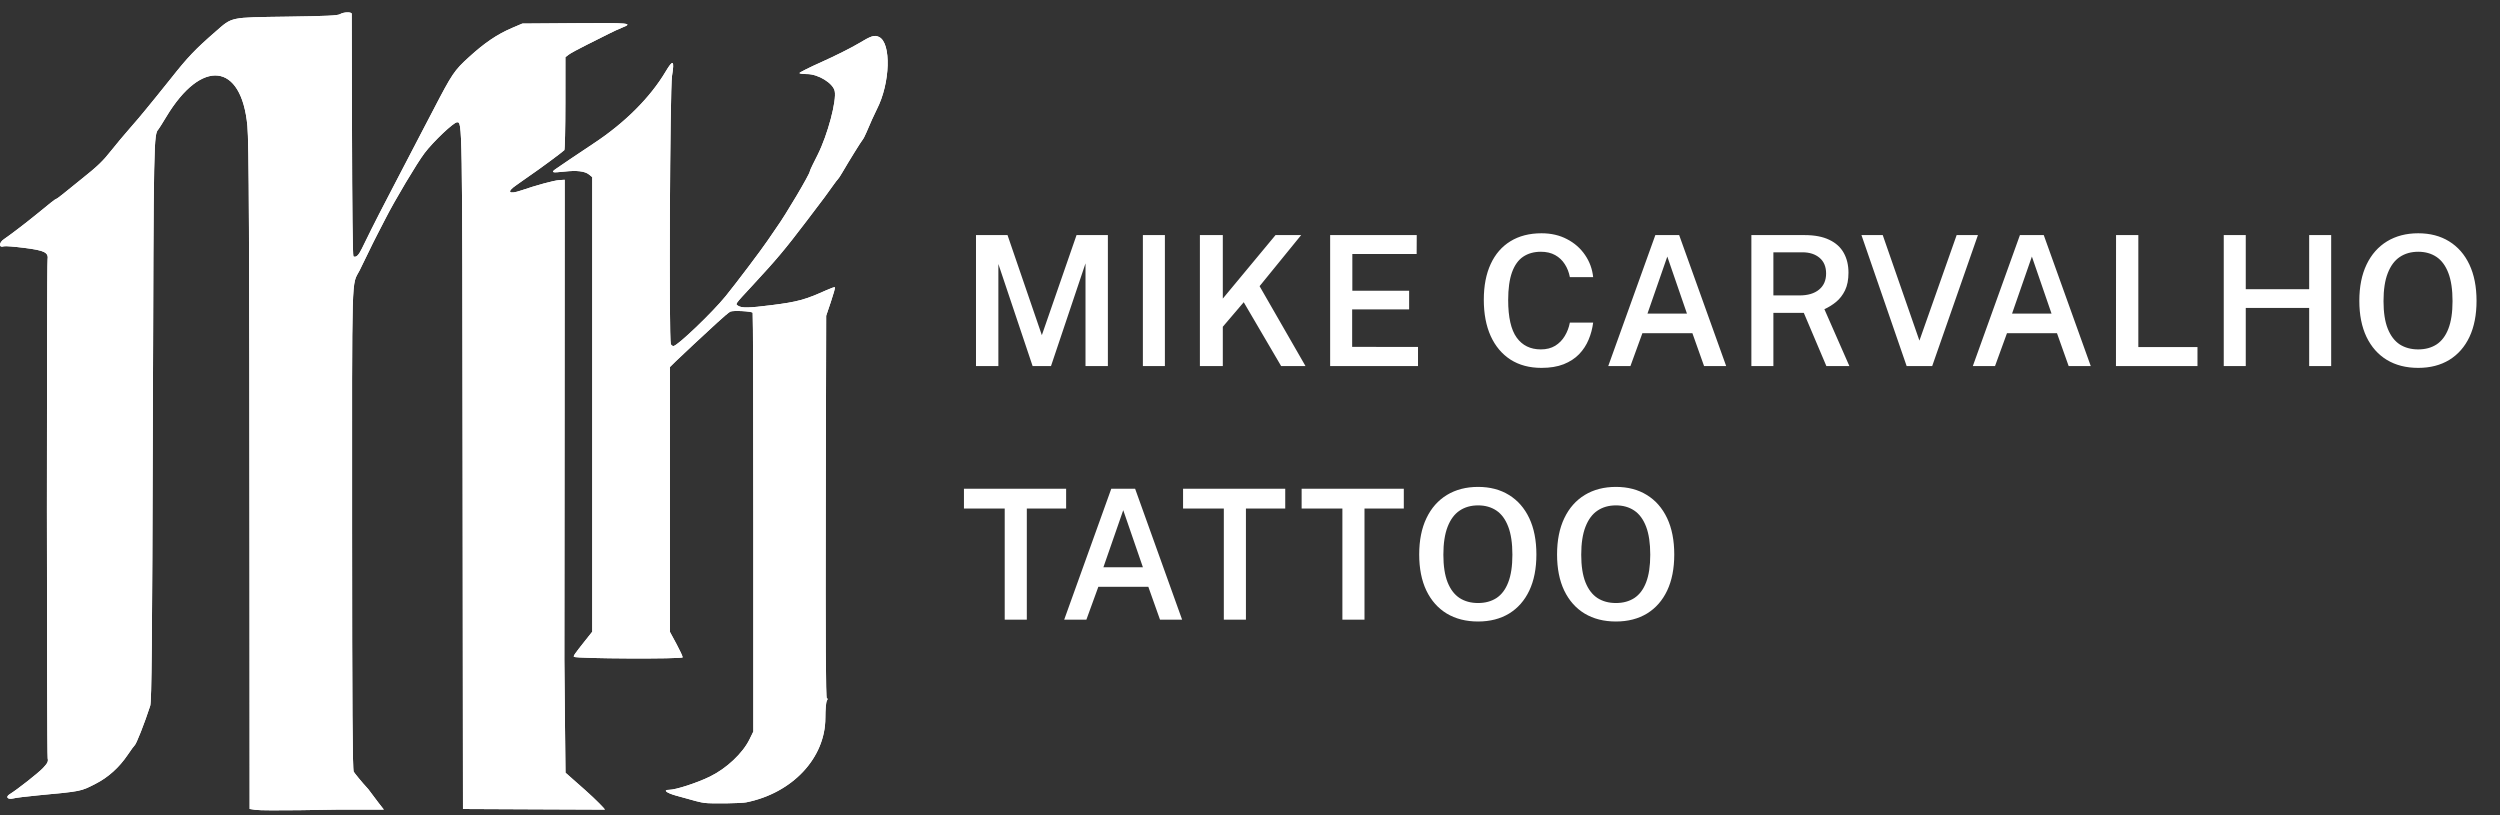 <svg width="138" height="45" viewBox="0 0 138 45" fill="none" xmlns="http://www.w3.org/2000/svg">
<rect x="0" y="0" width="138" height="45" fill="#333333" stroke="none"/>
<path fill-rule="evenodd" clip-rule="evenodd" d="M19.415 0.762C19.419 0.809 19.426 3.833 19.431 7.481C19.436 11.176 19.47 14.132 19.508 14.152C19.652 14.23 19.792 14.102 19.974 13.726C20.268 13.119 20.758 12.136 20.917 11.834C21.18 11.333 21.521 10.677 21.642 10.435C21.794 10.133 22.97 7.875 23.259 7.33C23.378 7.105 23.667 6.552 23.901 6.102C24.966 4.052 25.073 3.894 25.887 3.152C26.756 2.36 27.44 1.897 28.261 1.545L28.832 1.301L31.737 1.279C34.75 1.256 34.976 1.277 34.349 1.521C34.189 1.583 33.862 1.734 33.623 1.855C33.385 1.977 32.823 2.258 32.376 2.48C31.928 2.702 31.482 2.945 31.386 3.021L31.21 3.157L31.209 5.687C31.209 7.079 31.182 8.249 31.151 8.287C31.081 8.371 29.746 9.358 29.261 9.684C29.068 9.814 28.892 9.937 28.871 9.958C28.849 9.978 28.683 10.097 28.5 10.221C27.944 10.6 28.082 10.748 28.77 10.512C29.607 10.225 30.566 9.964 30.86 9.944L31.171 9.923L31.163 23.128C31.158 30.39 31.153 36.378 31.152 36.434C31.151 36.491 31.165 37.913 31.183 39.595L31.215 42.653L32.305 43.616C32.904 44.146 33.394 44.66 33.394 44.691C33.355 44.691 31.631 44.684 29.475 44.675L25.556 44.657L25.537 25.796C25.517 6.474 25.521 6.75 25.228 6.75C25.041 6.75 23.924 7.808 23.44 8.444C23.021 8.994 21.793 11.055 21.276 12.073C21.153 12.317 20.955 12.701 20.836 12.926C20.717 13.151 20.473 13.643 20.294 14.018C20.114 14.393 19.915 14.802 19.851 14.925C19.398 15.806 19.433 14.601 19.435 29.185C19.436 38.93 19.46 42.491 19.525 42.599C19.573 42.68 19.93 43.13 20.331 43.565C20.71 44.071 21.15 44.657 21.189 44.691C21.15 44.691 20.815 44.691 20.292 44.691C19.874 44.691 18.576 44.691 18.576 44.691C18.576 44.691 14.551 44.773 14.092 44.703L13.78 44.655L13.774 32.202C13.763 12.668 13.741 7.872 13.656 6.95C13.333 3.455 11.128 3.208 9.179 6.448C8.977 6.783 8.786 7.088 8.754 7.126C8.482 7.44 8.482 7.449 8.437 23.23C8.401 35.483 8.371 38.715 8.292 38.959C7.975 39.931 7.521 41.085 7.432 41.143C7.403 41.162 7.235 41.392 7.058 41.655C6.58 42.365 5.973 42.911 5.266 43.27C4.438 43.691 4.525 43.674 2.082 43.905C1.482 43.962 0.874 44.037 0.733 44.073C0.424 44.151 0.286 43.992 0.532 43.842C0.959 43.58 2.121 42.666 2.381 42.388C2.628 42.123 2.671 42.033 2.632 41.862C2.579 41.629 2.574 14.69 2.627 14.336C2.687 13.935 2.471 13.826 1.327 13.681C0.783 13.612 0.284 13.574 0.217 13.597C-0.08 13.696 -0.069 13.39 0.231 13.193C0.487 13.026 1.455 12.289 1.926 11.902C2.821 11.168 3.06 10.981 3.101 10.981C3.127 10.981 3.33 10.832 3.551 10.649C3.773 10.466 4.217 10.107 4.539 9.851C5.399 9.166 5.682 8.893 6.168 8.277C6.408 7.972 6.851 7.443 7.151 7.102C7.452 6.76 7.838 6.306 8.009 6.092C8.181 5.877 8.444 5.555 8.594 5.376C8.744 5.197 9.129 4.718 9.448 4.314C10.355 3.164 10.782 2.716 11.887 1.755C12.844 0.923 12.639 0.966 15.844 0.92C18.06 0.888 18.64 0.86 18.768 0.782C18.967 0.66 19.406 0.646 19.415 0.762ZM48.518 2.039C49.21 2.363 49.145 4.59 48.401 6.034C48.276 6.277 48.011 6.864 47.826 7.309C47.753 7.485 47.657 7.669 47.613 7.718C47.534 7.807 46.881 8.861 46.5 9.514C46.391 9.702 46.28 9.871 46.254 9.889C46.228 9.908 46.111 10.062 45.992 10.23C45.684 10.671 45.531 10.876 44.517 12.209C43.304 13.803 42.903 14.281 41.545 15.749C40.524 16.852 40.58 16.772 40.752 16.883C40.947 17.01 41.349 17.001 42.59 16.844C44.026 16.663 44.444 16.548 45.63 16.013C45.861 15.909 46.067 15.838 46.088 15.856C46.109 15.874 46.008 16.235 45.865 16.659L45.605 17.43L45.582 27.99C45.566 35.277 45.584 38.55 45.64 38.55C45.697 38.55 45.697 38.59 45.641 38.682C45.596 38.754 45.56 39.18 45.56 39.629C45.56 41.838 43.744 43.776 41.193 44.289C40.902 44.347 39.284 44.37 38.892 44.321C38.666 44.292 38.364 44.215 37.299 43.912C36.774 43.763 36.583 43.599 36.933 43.599C37.296 43.599 38.464 43.221 39.183 42.87C40.103 42.423 40.996 41.583 41.373 40.813L41.584 40.382L41.584 28.85C41.585 22.508 41.568 17.294 41.547 17.264C41.488 17.18 40.47 17.128 40.314 17.201C40.238 17.236 39.904 17.518 39.573 17.825C39.241 18.133 38.671 18.661 38.304 18.999C37.938 19.337 37.491 19.759 37.31 19.936L36.981 20.259V27.571V34.883L37.332 35.531C37.525 35.888 37.683 36.226 37.683 36.284C37.683 36.386 31.801 36.359 31.683 36.257C31.637 36.216 31.721 36.094 32.283 35.387L32.692 34.871V22.324V9.777L32.517 9.635C32.282 9.446 31.839 9.395 31.134 9.474C30.44 9.552 30.382 9.524 30.739 9.285C30.887 9.186 31.209 8.966 31.455 8.797C31.7 8.629 32.297 8.229 32.781 7.91C34.491 6.783 35.891 5.384 36.741 3.955C37.155 3.259 37.238 3.314 37.095 4.191C36.981 4.895 36.919 18.743 37.029 18.994C37.055 19.053 37.12 19.102 37.173 19.102C37.387 19.102 39.317 17.259 40.057 16.347C40.625 15.648 42.046 13.765 42.357 13.301C42.545 13.02 42.776 12.682 42.871 12.551C43.358 11.877 44.702 9.607 44.702 9.459C44.702 9.432 44.775 9.265 44.864 9.087C44.954 8.909 45.079 8.658 45.143 8.529C45.695 7.417 46.189 5.556 46.075 5.024C45.982 4.591 45.165 4.089 44.552 4.089C44.34 4.089 44.149 4.066 44.129 4.037C44.109 4.008 44.674 3.724 45.386 3.406C46.097 3.087 46.998 2.635 47.387 2.402C48.102 1.972 48.264 1.92 48.518 2.039Z" fill="white"/>
<path d="M19.415 0.762C19.419 0.809 19.426 3.833 19.431 7.481C19.436 11.176 19.47 14.132 19.508 14.152C19.652 14.23 19.792 14.102 19.974 13.726C20.268 13.119 20.758 12.136 20.917 11.834C21.18 11.333 21.521 10.677 21.642 10.435C21.794 10.133 22.97 7.875 23.259 7.33C23.378 7.105 23.667 6.552 23.901 6.102C24.966 4.052 25.073 3.894 25.887 3.152C26.756 2.36 27.44 1.897 28.261 1.545L28.832 1.301L31.737 1.279C34.75 1.256 34.976 1.277 34.349 1.521C34.189 1.583 33.862 1.734 33.623 1.855C33.385 1.977 32.823 2.258 32.376 2.48C31.928 2.702 31.482 2.945 31.386 3.021L31.21 3.157L31.209 5.687C31.209 7.079 31.182 8.249 31.151 8.287C31.081 8.371 29.746 9.358 29.261 9.684C29.068 9.814 28.892 9.937 28.871 9.958C28.849 9.978 28.683 10.097 28.5 10.221C27.944 10.6 28.082 10.748 28.77 10.512C29.607 10.225 30.566 9.964 30.86 9.944L31.171 9.923L31.163 23.128C31.158 30.39 31.153 36.378 31.152 36.434C31.151 36.491 31.165 37.913 31.183 39.595L31.215 42.653L32.305 43.616C32.904 44.146 33.394 44.66 33.394 44.691C33.355 44.691 31.631 44.684 29.475 44.675L25.556 44.657L25.537 25.796C25.517 6.474 25.521 6.75 25.228 6.75C25.041 6.75 23.924 7.808 23.44 8.444C23.021 8.994 21.793 11.055 21.276 12.073C21.153 12.317 20.955 12.701 20.836 12.926C20.717 13.151 20.473 13.643 20.294 14.018C20.114 14.393 19.915 14.802 19.851 14.925C19.398 15.806 19.433 14.601 19.435 29.185C19.436 38.93 19.46 42.491 19.525 42.599C19.573 42.68 19.93 43.13 20.331 43.565C20.71 44.071 21.15 44.657 21.189 44.691C21.15 44.691 20.815 44.691 20.292 44.691C19.874 44.691 18.576 44.691 18.576 44.691C18.576 44.691 14.551 44.773 14.092 44.703L13.78 44.655L13.774 32.202C13.763 12.668 13.741 7.872 13.656 6.95C13.333 3.455 11.128 3.208 9.179 6.448C8.977 6.783 8.786 7.088 8.754 7.126C8.482 7.44 8.482 7.449 8.437 23.23C8.401 35.483 8.371 38.715 8.292 38.959C7.975 39.931 7.521 41.085 7.432 41.143C7.403 41.162 7.235 41.392 7.058 41.655C6.58 42.365 5.973 42.911 5.266 43.27C4.438 43.691 4.525 43.674 2.082 43.905C1.482 43.962 0.874 44.037 0.733 44.073C0.424 44.151 0.286 43.992 0.532 43.842C0.959 43.58 2.121 42.666 2.381 42.388C2.628 42.123 2.671 42.033 2.632 41.862C2.579 41.629 2.574 14.69 2.627 14.336C2.687 13.935 2.471 13.826 1.327 13.681C0.783 13.612 0.284 13.574 0.217 13.597C-0.08 13.696 -0.069 13.39 0.231 13.193C0.487 13.026 1.455 12.289 1.926 11.902C2.821 11.168 3.06 10.981 3.101 10.981C3.127 10.981 3.33 10.832 3.551 10.649C3.773 10.466 4.217 10.107 4.539 9.851C5.399 9.166 5.682 8.893 6.168 8.277C6.408 7.972 6.851 7.443 7.151 7.102C7.452 6.76 7.838 6.306 8.009 6.092C8.181 5.877 8.444 5.555 8.594 5.376C8.744 5.197 9.129 4.718 9.448 4.314C10.355 3.164 10.782 2.716 11.887 1.755C12.844 0.923 12.639 0.966 15.844 0.92C18.06 0.888 18.64 0.86 18.768 0.782C18.967 0.66 19.406 0.646 19.415 0.762Z" fill="white"/>
<path d="M48.518 2.039C49.21 2.363 49.145 4.59 48.401 6.034C48.276 6.277 48.011 6.864 47.826 7.309C47.753 7.485 47.657 7.669 47.613 7.718C47.534 7.807 46.881 8.861 46.5 9.514C46.391 9.702 46.28 9.871 46.254 9.889C46.228 9.908 46.111 10.062 45.992 10.23C45.684 10.671 45.531 10.876 44.517 12.209C43.304 13.803 42.903 14.281 41.545 15.749C40.524 16.852 40.58 16.772 40.752 16.883C40.947 17.01 41.349 17.001 42.59 16.844C44.026 16.663 44.444 16.548 45.63 16.013C45.861 15.909 46.067 15.838 46.088 15.856C46.109 15.874 46.008 16.235 45.865 16.659L45.605 17.43L45.582 27.99C45.566 35.277 45.584 38.55 45.64 38.55C45.697 38.55 45.697 38.59 45.641 38.682C45.596 38.754 45.56 39.18 45.56 39.629C45.56 41.838 43.744 43.776 41.193 44.289C40.902 44.347 39.284 44.37 38.892 44.321C38.666 44.292 38.364 44.215 37.299 43.912C36.774 43.763 36.583 43.599 36.933 43.599C37.296 43.599 38.464 43.221 39.183 42.87C40.103 42.423 40.996 41.583 41.373 40.813L41.584 40.382L41.584 28.85C41.585 22.508 41.568 17.294 41.547 17.264C41.488 17.18 40.47 17.128 40.314 17.201C40.238 17.236 39.904 17.518 39.573 17.825C39.241 18.133 38.671 18.661 38.304 18.999C37.938 19.337 37.491 19.759 37.31 19.936L36.981 20.259V27.571V34.883L37.332 35.531C37.525 35.888 37.683 36.226 37.683 36.284C37.683 36.386 31.801 36.359 31.683 36.257C31.637 36.216 31.721 36.094 32.283 35.387L32.692 34.871V22.324V9.777L32.517 9.635C32.282 9.446 31.839 9.395 31.134 9.474C30.44 9.552 30.382 9.524 30.739 9.285C30.887 9.186 31.209 8.966 31.455 8.797C31.7 8.629 32.297 8.229 32.781 7.91C34.491 6.783 35.891 5.384 36.741 3.955C37.155 3.259 37.238 3.314 37.095 4.191C36.981 4.895 36.919 18.743 37.029 18.994C37.055 19.053 37.12 19.102 37.173 19.102C37.387 19.102 39.317 17.259 40.057 16.347C40.625 15.648 42.046 13.765 42.357 13.301C42.545 13.02 42.776 12.682 42.871 12.551C43.358 11.877 44.702 9.607 44.702 9.459C44.702 9.432 44.775 9.265 44.864 9.087C44.954 8.909 45.079 8.658 45.143 8.529C45.695 7.417 46.189 5.556 46.075 5.024C45.982 4.591 45.165 4.089 44.552 4.089C44.34 4.089 44.149 4.066 44.129 4.037C44.109 4.008 44.674 3.724 45.386 3.406C46.097 3.087 46.998 2.635 47.387 2.402C48.102 1.972 48.264 1.92 48.518 2.039Z" fill="white"/>
<path d="M53.875 20.207V12.977H55.615L57.51 18.502L59.425 12.977H61.155V20.207H59.92V14.537L58.015 20.207H57L55.11 14.572V20.207H53.875ZM63.087 12.977H64.302V20.207H63.087V12.977ZM72.064 20.207H70.719L68.654 16.682L67.499 18.037V20.207H66.234V12.977H67.499V16.482L70.409 12.977H71.824L69.529 15.797L72.064 20.207ZM73.424 20.207V12.977H78.204L78.199 14.022H74.649V16.047H77.784V17.077H74.639V19.147L78.274 19.152V20.207H73.424ZM85.091 12.877C85.621 12.877 86.091 12.985 86.501 13.202C86.912 13.415 87.242 13.705 87.492 14.072C87.745 14.439 87.895 14.847 87.942 15.297H86.656C86.606 15.03 86.513 14.792 86.376 14.582C86.243 14.372 86.067 14.205 85.847 14.082C85.626 13.959 85.363 13.897 85.056 13.897C84.673 13.897 84.347 13.989 84.076 14.172C83.81 14.352 83.605 14.639 83.462 15.032C83.322 15.425 83.251 15.935 83.251 16.562C83.251 17.512 83.408 18.204 83.722 18.637C84.035 19.07 84.48 19.287 85.056 19.287C85.363 19.287 85.626 19.22 85.847 19.087C86.067 18.95 86.243 18.77 86.376 18.547C86.513 18.32 86.606 18.074 86.656 17.807H87.942C87.901 18.134 87.818 18.447 87.692 18.747C87.568 19.047 87.393 19.315 87.166 19.552C86.94 19.785 86.655 19.97 86.311 20.107C85.972 20.24 85.565 20.307 85.091 20.307C84.428 20.307 83.858 20.155 83.382 19.852C82.908 19.545 82.543 19.112 82.287 18.552C82.033 17.989 81.906 17.32 81.906 16.547C81.906 15.777 82.033 15.119 82.287 14.572C82.54 14.025 82.903 13.607 83.376 13.317C83.853 13.024 84.425 12.877 85.091 12.877ZM88.775 20.207L91.375 12.977H92.69L95.285 20.207H94.065L93.42 18.392H90.66L90 20.207H88.775ZM90.94 17.312H93.12L92.035 14.162L90.94 17.312ZM102.086 20.207H100.816L99.571 17.272H97.891V20.207H96.676V12.977H99.611C100.164 12.977 100.619 13.064 100.976 13.237C101.336 13.407 101.603 13.649 101.776 13.962C101.949 14.272 102.036 14.635 102.036 15.052C102.036 15.439 101.973 15.764 101.846 16.027C101.719 16.287 101.554 16.5 101.351 16.667C101.151 16.83 100.936 16.964 100.706 17.067L102.086 20.207ZM99.336 16.307C99.796 16.307 100.154 16.2 100.411 15.987C100.671 15.774 100.801 15.477 100.801 15.097C100.801 14.724 100.681 14.435 100.441 14.232C100.201 14.029 99.885 13.927 99.491 13.927H97.891V16.307H99.336ZM109.182 12.977L106.657 20.207H105.247L102.752 12.977H103.927L105.952 18.802L108.007 12.977H109.182ZM108.9 20.207L111.5 12.977H112.815L115.41 20.207H114.19L113.545 18.392H110.785L110.125 20.207H108.9ZM111.065 17.312H113.245L112.16 14.162L111.065 17.312ZM116.806 12.977H118.036V19.157H121.301V20.207H116.801L116.806 12.977ZM127.466 16.997H123.966V20.207H122.751V12.977H123.966V15.962H127.466V12.977H128.681V20.207H127.466V16.997ZM133.485 20.307C132.818 20.307 132.242 20.16 131.755 19.867C131.272 19.574 130.897 19.15 130.63 18.597C130.367 18.044 130.235 17.38 130.235 16.607C130.235 15.827 130.368 15.159 130.635 14.602C130.902 14.045 131.278 13.619 131.765 13.322C132.255 13.025 132.828 12.877 133.485 12.877C134.142 12.877 134.71 13.025 135.19 13.322C135.673 13.619 136.047 14.045 136.31 14.602C136.573 15.159 136.705 15.827 136.705 16.607C136.705 17.38 136.575 18.044 136.315 18.597C136.055 19.147 135.683 19.57 135.2 19.867C134.717 20.16 134.145 20.307 133.485 20.307ZM133.485 19.287C133.878 19.287 134.217 19.195 134.5 19.012C134.783 18.825 135 18.537 135.15 18.147C135.303 17.754 135.38 17.245 135.38 16.622C135.38 15.989 135.303 15.472 135.15 15.072C134.997 14.669 134.778 14.372 134.495 14.182C134.212 13.992 133.875 13.897 133.485 13.897C133.092 13.897 132.752 13.994 132.465 14.187C132.182 14.377 131.962 14.674 131.805 15.077C131.648 15.477 131.57 15.992 131.57 16.622C131.57 17.245 131.648 17.754 131.805 18.147C131.962 18.537 132.182 18.825 132.465 19.012C132.752 19.195 133.092 19.287 133.485 19.287Z" fill="white"/>
<path d="M53.21 28.072V26.977H58.85V28.072H56.68V34.207H55.46V28.072H53.21ZM58.743 34.207L61.343 26.977H62.658L65.253 34.207H64.033L63.388 32.392H60.628L59.968 34.207H58.743ZM60.908 31.312H63.088L62.003 28.162L60.908 31.312ZM65.305 28.072V26.977H70.945V28.072H68.775V34.207H67.555V28.072H65.305ZM71.85 28.072V26.977H77.49V28.072H75.32V34.207H74.1V28.072H71.85ZM81.59 34.307C80.923 34.307 80.346 34.16 79.859 33.867C79.376 33.574 79.001 33.15 78.734 32.597C78.471 32.044 78.34 31.38 78.34 30.607C78.34 29.827 78.473 29.159 78.74 28.602C79.006 28.045 79.383 27.619 79.87 27.322C80.359 27.025 80.933 26.877 81.59 26.877C82.246 26.877 82.814 27.025 83.294 27.322C83.778 27.619 84.151 28.045 84.415 28.602C84.678 29.159 84.809 29.827 84.809 30.607C84.809 31.38 84.68 32.044 84.419 32.597C84.159 33.147 83.788 33.57 83.305 33.867C82.821 34.16 82.249 34.307 81.59 34.307ZM81.59 33.287C81.983 33.287 82.321 33.195 82.605 33.012C82.888 32.825 83.105 32.537 83.254 32.147C83.408 31.754 83.484 31.245 83.484 30.622C83.484 29.989 83.408 29.472 83.254 29.072C83.101 28.669 82.883 28.372 82.6 28.182C82.316 27.992 81.98 27.897 81.59 27.897C81.196 27.897 80.856 27.994 80.57 28.187C80.286 28.377 80.066 28.674 79.909 29.077C79.753 29.477 79.674 29.992 79.674 30.622C79.674 31.245 79.753 31.754 79.909 32.147C80.066 32.537 80.286 32.825 80.57 33.012C80.856 33.195 81.196 33.287 81.59 33.287ZM89.2 34.307C88.533 34.307 87.956 34.16 87.469 33.867C86.986 33.574 86.611 33.15 86.344 32.597C86.081 32.044 85.95 31.38 85.95 30.607C85.95 29.827 86.083 29.159 86.35 28.602C86.616 28.045 86.993 27.619 87.48 27.322C87.969 27.025 88.543 26.877 89.2 26.877C89.856 26.877 90.424 27.025 90.904 27.322C91.388 27.619 91.761 28.045 92.025 28.602C92.288 29.159 92.419 29.827 92.419 30.607C92.419 31.38 92.29 32.044 92.029 32.597C91.769 33.147 91.398 33.57 90.915 33.867C90.431 34.16 89.859 34.307 89.2 34.307ZM89.2 33.287C89.593 33.287 89.931 33.195 90.215 33.012C90.498 32.825 90.715 32.537 90.865 32.147C91.018 31.754 91.094 31.245 91.094 30.622C91.094 29.989 91.018 29.472 90.865 29.072C90.711 28.669 90.493 28.372 90.21 28.182C89.926 27.992 89.59 27.897 89.2 27.897C88.806 27.897 88.466 27.994 88.18 28.187C87.896 28.377 87.676 28.674 87.519 29.077C87.363 29.477 87.284 29.992 87.284 30.622C87.284 31.245 87.363 31.754 87.519 32.147C87.676 32.537 87.896 32.825 88.18 33.012C88.466 33.195 88.806 33.287 89.2 33.287Z" fill="white"/>
</svg>
